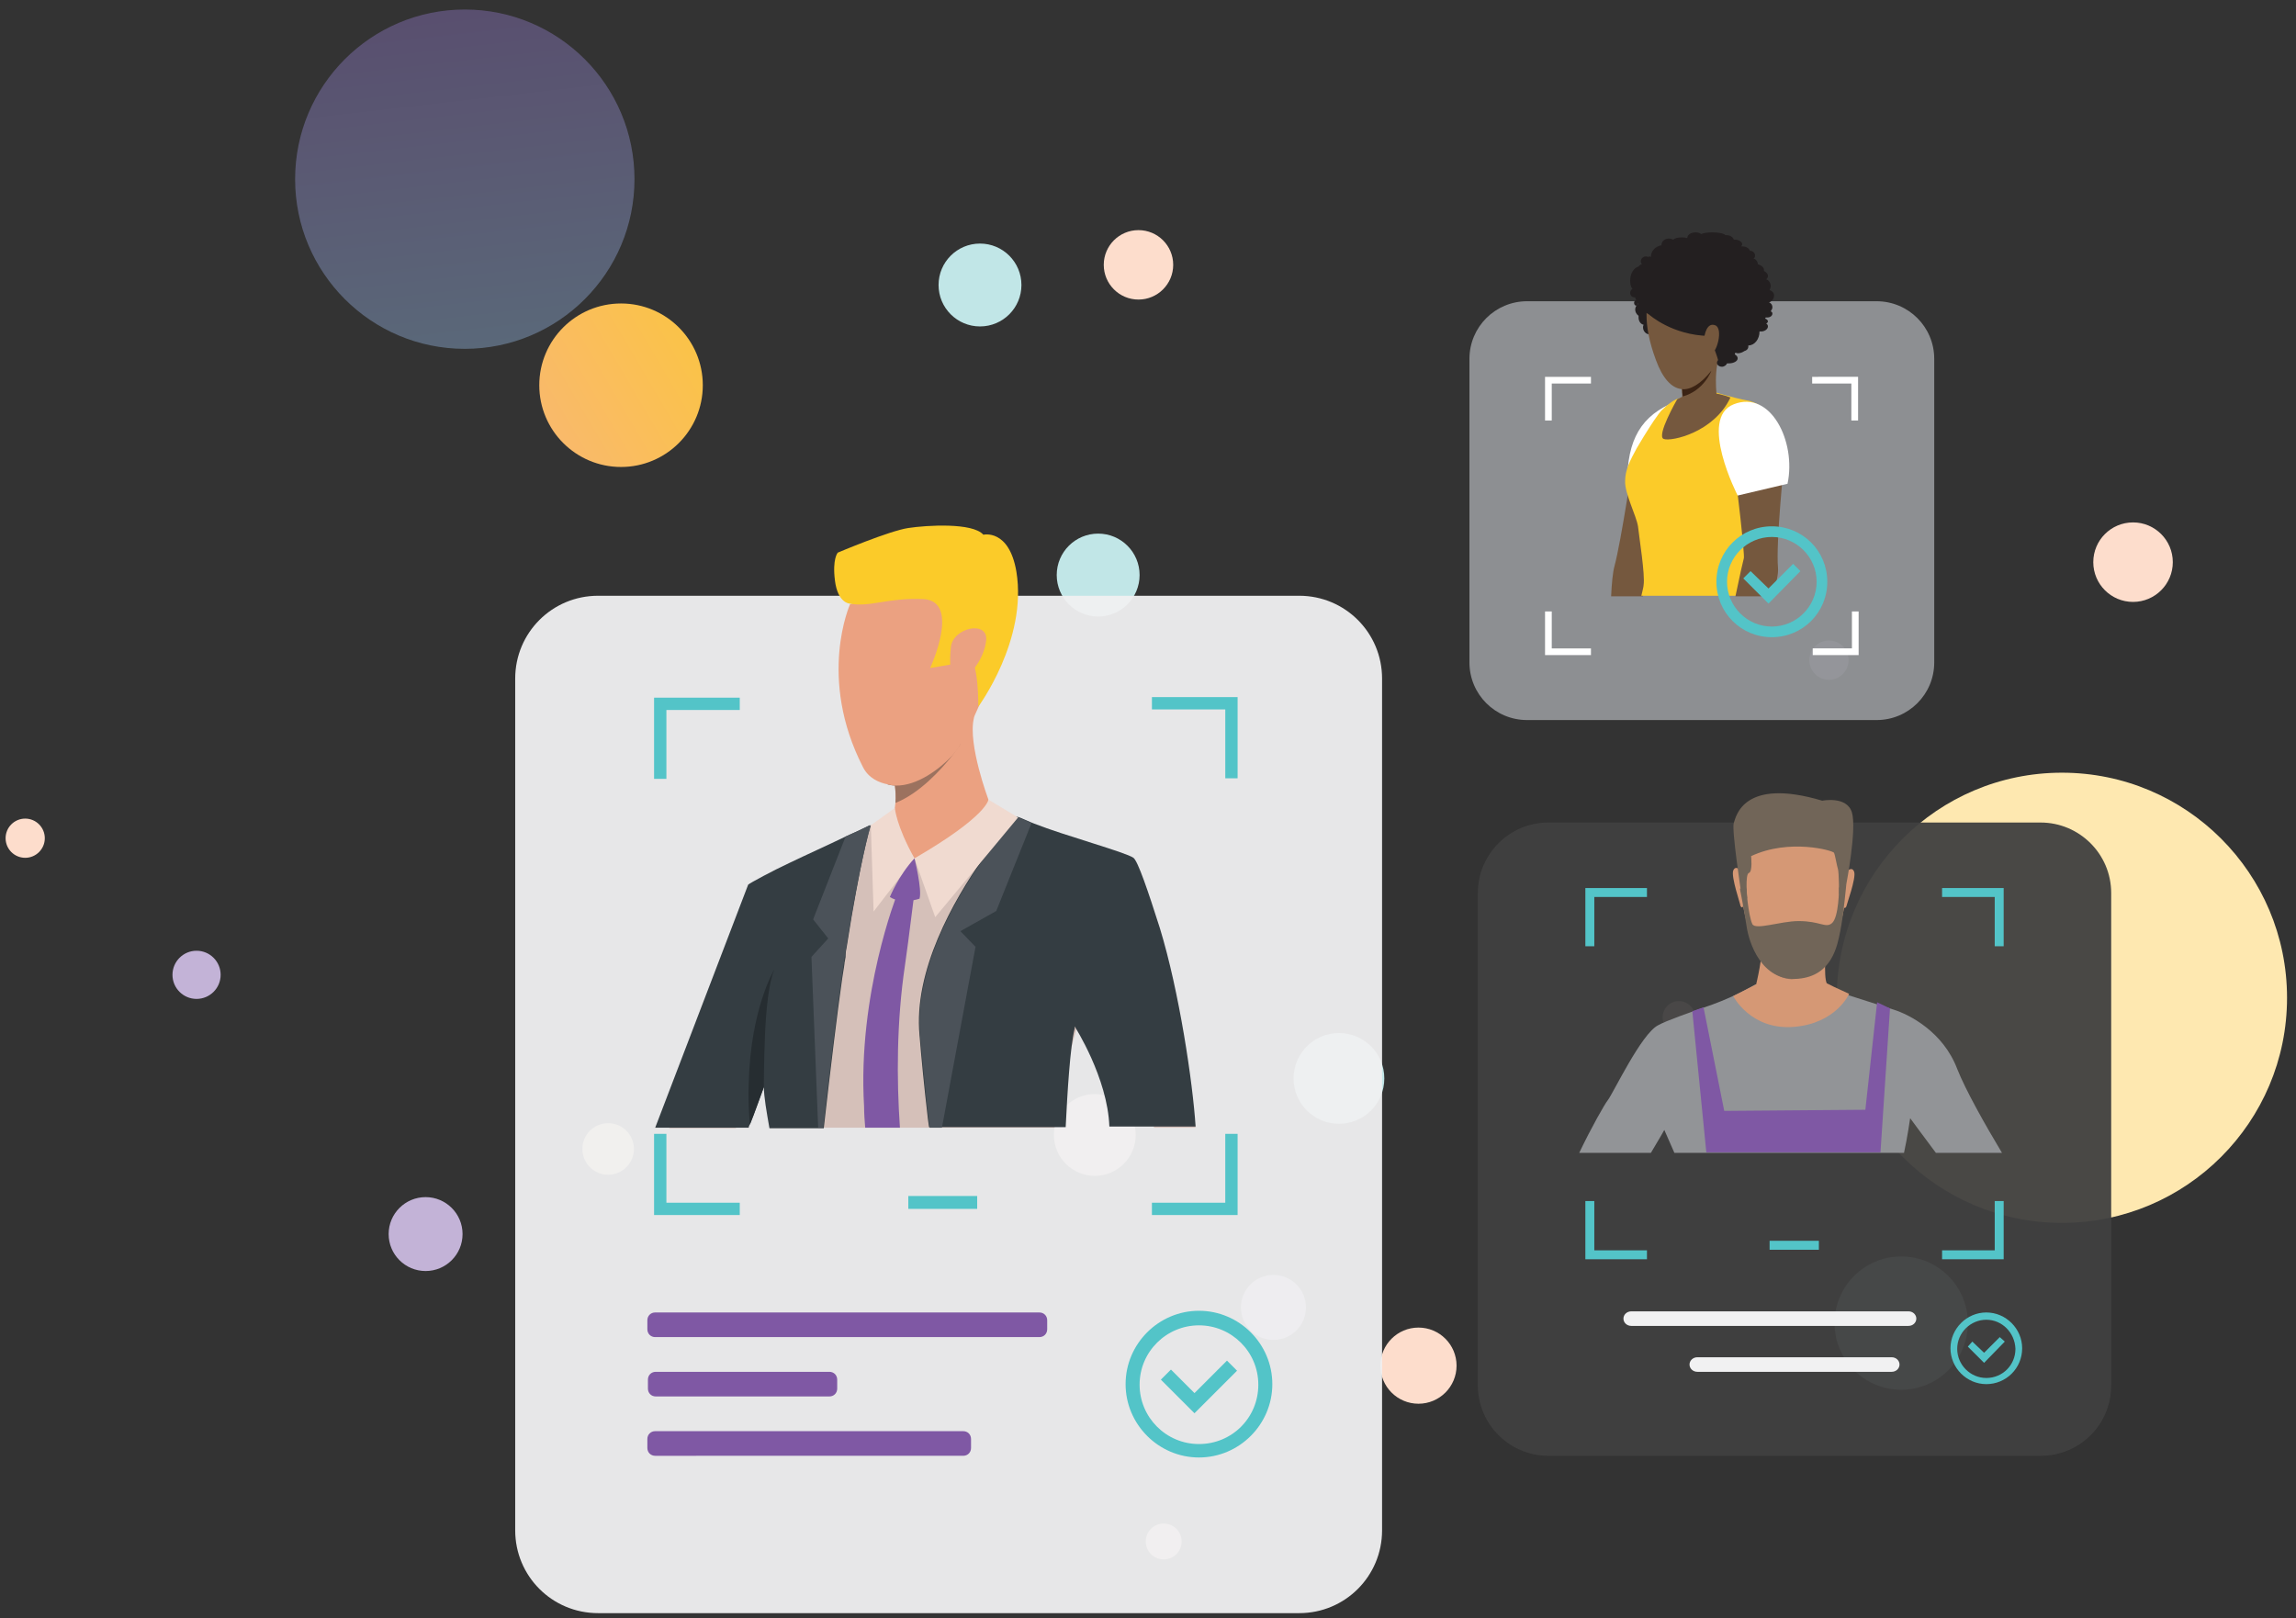 <?xml version="1.0" encoding="utf-8"?>
<!-- Generator: Adobe Illustrator 22.1.0, SVG Export Plug-In . SVG Version: 6.00 Build 0)  -->
<svg version="1.1" id="Layer_1" xmlns="http://www.w3.org/2000/svg" xmlns:xlink="http://www.w3.org/1999/xlink" x="0px" y="0px"
	 viewBox="0 0 410 289" style="enable-background:new 0 0 410 289;" xml:space="preserve">
<rect x="0" y="0" width="410" height="289" fill="#333333" stroke="none"/>
<style type="text/css">
	.st0{fill:#FDDDCC;}
	.st1{fill:#C3B3D7;}
	.st2{opacity:0.5;fill:url(#SVGID_1_);}
	.st3{fill:#FEE8B0;}
	.st4{fill:#C1E6E7;}
	.st5{fill:url(#SVGID_2_);}
	.st6{opacity:0.95;fill:#F1F1F2;}
	.st7{fill:#53C4C8;}
	.st8{fill:#7F58A4;}
	.st9{fill:#D5C0B9;}
	.st10{fill:#EBA181;}
	.st11{fill:#9C725F;}
	.st12{fill:#FBCB29;}
	.st13{fill:#343D42;}
	.st14{fill:#4B5259;}
	.st15{fill:#F0DAD0;}
	.st16{fill:#262D31;}
	.st17{fill:#4992CE;}
	.st18{opacity:0.95;fill:#404041;}
	.st19{fill:#F1F1F2;}
	.st20{fill:#929497;}
	.st21{fill:#D59875;}
	.st22{fill:#716558;}
	.st23{opacity:0.95;fill:#929497;}
	.st24{fill:#75583E;}
	.st25{fill:#FFFFFF;}
	.st26{fill:#364066;}
	.st27{fill:#231F20;}
	.st28{fill:#3B2314;}
</style>
<g>
	<circle class="st0" cx="4.5" cy="149.7" r="3.5"/>
	<circle class="st1" cx="76" cy="220.4" r="6.6"/>
	
		<linearGradient id="SVGID_1_" gradientUnits="userSpaceOnUse" x1="1362.178" y1="-355.339" x2="1439.178" y2="-230.339" gradientTransform="matrix(0.906 0.424 -0.424 0.906 -1307.653 -278.405)">
		<stop  offset="1.415019e-02" style="stop-color:#7F58A4"/>
		<stop  offset="0.28" style="stop-color:#8179B1"/>
		<stop  offset="0.777" style="stop-color:#84B6CA"/>
		<stop  offset="1" style="stop-color:#84D0D4"/>
	</linearGradient>
	<circle class="st2" cx="83" cy="32" r="30.3"/>
	<circle class="st3" cx="108.6" cy="205.2" r="4.6"/>
	<circle class="st1" cx="35.1" cy="174.1" r="4.3"/>
	<circle class="st0" cx="195.5" cy="202.7" r="7.3"/>
	<circle class="st0" cx="207.8" cy="275.3" r="3.2"/>
	<circle class="st1" cx="227.4" cy="233.5" r="5.8"/>
	<circle class="st4" cx="239.1" cy="192.6" r="8.1"/>
	<circle class="st0" cx="253.3" cy="243.9" r="6.8"/>
	<circle class="st0" cx="299.8" cy="181.7" r="2.9"/>
	<circle class="st4" cx="339.5" cy="236.3" r="11.9"/>
	<circle class="st3" cx="368.2" cy="178.2" r="40.2"/>
	<circle class="st1" cx="326.6" cy="117.9" r="3.5"/>
	<circle class="st0" cx="380.9" cy="100.4" r="7.1"/>
	<circle class="st4" cx="196.1" cy="102.7" r="7.4"/>
	<circle class="st0" cx="203.3" cy="47.3" r="6.2"/>
	
		<linearGradient id="SVGID_2_" gradientUnits="userSpaceOnUse" x1="1455.287" y1="-320.772" x2="1398.287" y2="-237.771" gradientTransform="matrix(0.906 0.424 -0.424 0.906 -1307.653 -278.405)">
		<stop  offset="0" style="stop-color:#FBCB29"/>
		<stop  offset="0.636" style="stop-color:#F9B774"/>
		<stop  offset="1" style="stop-color:#F9AD8B"/>
	</linearGradient>
	<circle class="st5" cx="110.9" cy="68.8" r="14.6"/>
	<circle class="st4" cx="175" cy="50.9" r="7.4"/>
</g>
<g>
	<g>
		<path class="st6" d="M232,288.1H106.8c-8.2,0-14.8-6.6-14.8-14.8V121.2c0-8.2,6.6-14.8,14.8-14.8H232c8.2,0,14.8,6.6,14.8,14.8
			v152.1C246.8,281.5,240.2,288.1,232,288.1z"/>
		<g>
			<rect x="162.2" y="213.6" class="st7" width="12.3" height="2.3"/>
		</g>
		<g>
			<g>
				<g>
					<path class="st8" d="M187,237.4c0,0.8-0.6,1.4-1.4,1.4H117c-0.8,0-1.4-0.6-1.4-1.4v-1.6c0-0.8,0.6-1.4,1.4-1.4h68.6
						c0.8,0,1.4,0.6,1.4,1.4V237.4z"/>
				</g>
				<g>
					<path class="st8" d="M173.4,258.6c0,0.8-0.6,1.4-1.4,1.4H117c-0.8,0-1.4-0.6-1.4-1.4V257c0-0.8,0.6-1.4,1.4-1.4H172
						c0.8,0,1.4,0.6,1.4,1.4V258.6z"/>
				</g>
				<g>
					<path class="st8" d="M149.5,248c0,0.8-0.6,1.4-1.4,1.4h-31c-0.8,0-1.4-0.6-1.4-1.4v-1.6c0-0.8,0.6-1.4,1.4-1.4h31
						c0.8,0,1.4,0.6,1.4,1.4V248z"/>
				</g>
			</g>
		</g>
		<g>
			<path class="st7" d="M205.7,124.5v2.2h13.1v12.3h2.2v-14.5H205.7z M116.8,139.1h2.2v-12.3h13.1v-2.2h-15.3V139.1z M218.8,202.5
				v12.3h-13.1v2.2H221v-14.5H218.8z M119,202.5h-2.2V217h15.3v-2.2H119V202.5z"/>
		</g>
		<g>
			<g>
				<path class="st7" d="M214.1,260.3c-7.2,0-13.1-5.9-13.1-13.1c0-7.2,5.9-13.1,13.1-13.1s13.1,5.9,13.1,13.1
					C227.2,254.4,221.3,260.3,214.1,260.3z M214.1,236.7c-5.8,0-10.6,4.7-10.6,10.6c0,5.8,4.7,10.6,10.6,10.6s10.6-4.7,10.6-10.6
					C224.7,241.4,219.9,236.7,214.1,236.7z"/>
			</g>
			<g>
				<polygon class="st7" points="213.3,252.4 207.3,246.4 209.1,244.6 213.3,248.8 219.1,243 220.9,244.8 				"/>
			</g>
		</g>
		<g>
			<g>
				<path class="st9" d="M213.5,201.4h-7.4c-0.1-0.3-0.2-0.6-0.3-0.8c-2.2-5.2-13.6-17.2-13.6-17.2s0,0,0,0l0,0v0c0,0,0,0,0,0.1
					c0,0,0,0.1,0,0.1c0,0,0,0,0,0.1c0,0,0,0,0,0.1c-0.5,1.7-2.8,10.4-3.9,17.6h-50.4c-0.1-0.7-0.3-1.3-0.4-1.9
					c-0.5-1.8-0.8-3.6-1-5.2c0-0.1,0-0.2,0-0.2c0-0.3-0.1-0.6-0.1-0.9c-0.4-4.5-0.1-8-0.1-8.3c-0.1,0.3-1.2,4-2.5,8.6
					c-0.7,2.5-1.6,5.3-2.4,8h-11.9l14.9-43.1c0.3-0.3,4.2-2.1,7-3.5c2.9-1.4,6.4-3.4,9.5-5.1c1.6-0.9,3.1-1.7,4.4-2.3l0.2-0.1v0
					c2.2-1,3.6-1.6,3.6-1.6s0,0,0,0c0.1,0,0.4,0,0.9-0.1c3-0.3,12.4-1.2,15.6-1.4c0.3,0,0.5,0,0.6,0c0.1,0,0.3,0,0.3,0
					c0.4,0,2.3,0.7,4.9,1.7c0.1,0,0.2,0.1,0.3,0.1c0.1,0,0.2,0.1,0.4,0.1c0.2,0.1,0.4,0.2,0.7,0.3c0.5,0.2,0.9,0.4,1.4,0.6
					c0.2,0.1,0.3,0.1,0.5,0.2c5.1,2,10.9,4.5,12.3,5.5c0.9,0.7,3.8,6,7.1,12.7C207.7,176.8,212.1,193.3,213.5,201.4z"/>
			</g>
			<g>
				<path class="st10" d="M176.5,142.8c-0.1,6.8-13.2,10.5-13.2,10.5s-5.5-6.9-4.2-7.5c0.5-0.3,0.7-1.3,0.8-2.4
					c0.1-1.1,0-2.3-0.1-3.1c0-0.5-0.1-0.8-0.1-0.8s1.9-2,4.3-4.3c4.2-4.1,9.9-9.4,9.9-7.3c0,0.1,0,0.2,0,0.4
					C172.8,132.9,176.5,142.8,176.5,142.8z"/>
			</g>
			<g>
				<path class="st11" d="M171.5,132.9C171.5,132.9,171.5,132.9,171.5,132.9c0,0-0.6,0.9-1.5,2.1c-2,2.5-5.8,6.7-10.1,8.4
					c0.1-1.1,0-2.3-0.1-3.1c-0.4,0-0.9-0.1-1.3-0.2c1.2-2,2.9-4.2,2.9-4.2l2.6-0.8L171.5,132.9z"/>
			</g>
			<g>
				<path class="st10" d="M174,127.9c-1.1,2.5-2.2,4.3-2.5,5c0,0,0,0,0,0c-0.2,0.5-0.7,1.2-1.5,2.1c-2.2,2.3-6.2,5.4-10.1,5.3
					c-0.4,0-0.9-0.1-1.3-0.2c-1.6-0.3-3.5-1.1-4.5-3.1c-8.2-16-2.3-29.1-2.3-29.1s22.4-6.3,25.9,0.4
					C180.1,113,176.7,122.1,174,127.9z"/>
			</g>
			<g>
				<path class="st12" d="M151.7,107.8c0,0-2.1-0.1-2.6-4.1c-0.5-3.9,0.5-5,0.5-5s9.2-3.9,12.6-4.4c3.3-0.5,11.5-1,13.4,1.2
					c0,0,4.6-1.1,5.9,6.6c2,12.2-6.8,24.1-6.8,24.1s0.1-8-1.7-9c-1.8-1.1-3.3,1.5-3.3,1.5l-3.6,0.6c0,0,5.5-11.8-1.1-12.3
					C158.4,106.7,155.5,108.5,151.7,107.8z"/>
			</g>
			<g>
				<path class="st10" d="M169.8,115.6c0.3-3.5,6.7-4.9,6.3-1.2c-0.4,3.7-3.6,7.2-5,7.1C169.6,121.4,169.5,118.3,169.8,115.6z"/>
			</g>
			<g>
				<path class="st13" d="M207.1,165.7c-2.1-6.6-3.9-11.9-4.7-12.5c-1.4-1-12.4-4-17.7-6.1c-0.2-0.1-0.3-0.1-0.5-0.2
					c-0.5-0.2-0.9-0.4-1.4-0.6c-0.2-0.1-0.5-0.2-0.7-0.3c-0.1,0-0.2-0.1-0.4-0.1c-0.1,0-0.2-0.1-0.3-0.1c0,0,0,0,0,0
					c-0.5,0.5-2.9,3.3-5.8,7.4c-5.4,7.7-12.5,20.2-11.4,31.7c0.3,3.7,0.8,9,1.5,15c0.1,0.5,0.1,0.9,0.2,1.4h24.4
					c0.3-6.2,0.8-14.4,1.6-17.6c0,0,0,0,0-0.1c0,0,0,0,0-0.1c0,0,0-0.1,0-0.1c0,0,0,0,0-0.1v0l0,0c0,0,5.9,9.2,6.2,17.9h15.4
					C213,193.4,210.6,177.1,207.1,165.7z"/>
			</g>
			<g>
				<path class="st13" d="M155.4,147.6c0,0-1.8,6.1-4.2,21.5v0c-0.1,0.5-0.2,1-0.2,1.6c0,0.1,0,0.1,0,0.2c-0.1,0.4-0.1,0.7-0.2,1.1
					c0,0,0,0.1,0,0.1c0,0.2-0.1,0.5-0.1,0.7c-0.1,0.6-0.2,1.2-0.3,1.9c-0.9,6.3-2.1,16.2-3.3,26.8h-9.7c-0.5-2.9-1-5.6-1-7.5
					c0,0,0,0.1,0,0.1c-0.8,2.1-1.6,4.5-2.5,6.7c-0.1,0.2-0.2,0.4-0.2,0.6H117l16.6-43.4c0.3-0.3,4.6-2.6,7.4-3.9
					c2.9-1.4,6.7-3.1,10-4.7c1.6-0.7,3.1-1.4,4.3-2L155.4,147.6z"/>
			</g>
			<g>
				<path class="st14" d="M177.9,162.7l-6.4,3.6l2.7,2.8l-6,32.3H166c-0.8-6.5-1.3-12.4-1.7-16.4c-1.7-17.8,16.1-37.9,17.2-39.1
					c0.9,0.3,1.8,0.7,2.7,1.1L177.9,162.7z"/>
			</g>
			<g>
				<path class="st14" d="M155.5,147.4c0,0-2.4,7.8-5.2,27.2c-0.9,6.3-2.1,16.2-3.3,26.8h-0.9l-1.2-30.5l3-3.3l-2.7-3.4l5.8-14.8
					c1.6-0.7,3.1-1.4,4.3-2L155.5,147.4z"/>
			</g>
			<g>
				<path class="st15" d="M181.8,146l-5.3-3.2c0,0-0.1,2.9-13.2,10.5l3.7,10.5L181.8,146z"/>
			</g>
			<g>
				<path class="st15" d="M159.8,144.3c0,0,0.2,3.1,3.5,9l-7.3,9.5l-0.5-15.4L159.8,144.3z"/>
			</g>
			<g>
				<path class="st8" d="M163.3,153.3c0,0,1.4,5.6,0.9,7.2c0,0-3.1,1.1-5.3-0.3C158.9,160.2,160.5,156.3,163.3,153.3z"/>
			</g>
			<g>
				<path class="st8" d="M161.6,172.4c-1.5,10.1-1.5,20.3-0.9,29h-6.2c-0.1-1.2-0.2-2.5-0.2-3.8c-1.2-20,5.9-37.9,5.9-37.9l3.2-0.8
					C163.3,158.9,162.3,167.7,161.6,172.4z"/>
			</g>
			<g>
				<path class="st16" d="M136.6,184.9c-0.2,4.8-0.2,9.1-0.2,9.1v0c0,0,0,0.2,0,0.4c0-0.1,0-0.2,0-0.2c-0.8,2.1-1.6,4.5-2.5,6.7
					c-0.2-2.6-0.3-5.1-0.2-7.3c0.3-13.5,4.6-20.5,4.6-20.5C137.3,175.3,136.8,180.3,136.6,184.9z"/>
			</g>
		</g>
	</g>
	<g>
		<rect x="318.2" y="158.7" class="st17" width="6.6" height="1.2"/>
	</g>
	<g>
		<path class="st18" d="M364.4,260h-87.9c-6.9,0-12.6-5.6-12.6-12.6v-87.9c0-6.9,5.6-12.6,12.6-12.6h87.9c6.9,0,12.6,5.6,12.6,12.6
			v87.9C377,254.4,371.4,260,364.4,260z"/>
		<g>
			<path class="st19" d="M342.2,235.5c0,0.7-0.6,1.3-1.4,1.3h-49.5c-0.8,0-1.4-0.6-1.4-1.3s0.6-1.3,1.4-1.3h49.5
				C341.6,234.2,342.2,234.8,342.2,235.5z"/>
		</g>
		<g>
			<path class="st19" d="M339.2,243.7c0,0.7-0.6,1.3-1.4,1.3h-34.7c-0.8,0-1.4-0.6-1.4-1.3c0-0.7,0.6-1.3,1.4-1.3h34.7
				C338.6,242.4,339.2,243,339.2,243.7z"/>
		</g>
		<g>
			<path class="st20" d="M349.5,190.9c-2.5-6.6-8.5-9.7-11.4-10.6c-1-0.3-2.8-0.9-4.7-1.5c-3.4-1.1-7.2-2.3-7.2-2.3l-12.7-0.7
				c0,0-3.3,2-7.7,3.6l0,0c-4,1.4-8.3,2.9-9.7,3.7c-3,1.5-8,12.1-9,13.4c-0.5,0.6-2.9,4.8-5.1,9.4h12.8c1.4-2.3,2.4-4.1,2.4-4.1
				s0.8,1.8,1.8,4.1h41c0.6-2.7,1.1-6.2,1.1-6.2s2.2,3,4.6,6.2h11.8C354.5,200.9,351,194.7,349.5,190.9z"/>
			<g>
				<path class="st21" d="M321.7,143.8c0,0,9.3,1.5,7.9,16c-1.4,14.5-9.6,13.3-10.1,13.3c-0.5,0-8.2,0.3-8.8-17.5
					C310.6,155.6,310.3,142.5,321.7,143.8z"/>
			</g>
			<g>
				<path class="st21" d="M329.7,155.7c0,0,1-1.1,1.4,0c0.4,1.1-1.4,6-1.4,6.2c0,0-0.2,0.4-0.4,0.2
					C329,161.9,329.7,155.7,329.7,155.7z"/>
			</g>
			<g>
				<path class="st21" d="M310.9,155.5c0,0-1-1.1-1.4,0c-0.4,1.1,1.3,6,1.3,6.3c0,0,0.2,0.4,0.4,0.2
					C311.5,161.7,310.9,155.5,310.9,155.5z"/>
			</g>
			<g>
				<path class="st22" d="M329.7,157.9l-1.3,1.8c0,0,0-3.9-0.2-4.5c-0.2-0.6-0.5-2.5-0.7-2.9c-0.2-0.4-8-2.6-14.8,0.6
					c0,0,0.3,2.8-0.4,3c-0.7,0.2-0.3,4.6-0.3,4.6l-1.1-1.2c0,0-1.7-11.2-1.3-12.3c0.4-1.2,1.7-8.2,15.8-4c0,0,4.4-0.9,5.3,2.1
					C331.6,148.1,329.7,157.9,329.7,157.9z"/>
			</g>
			<path class="st21" d="M327.4,176.2c0,0-1.2-0.6-1.2-0.6c-0.6-1.3-0.1-6.7-0.1-6.7s-11.8-3-11.5-0.7s-1,7.6-1,7.6l-4.1,2.1
				c0,0,3.1,6.1,10.8,5.5c7.6-0.6,9.9-5.9,9.9-5.9L327.4,176.2z"/>
			<path class="st11" d="M314.7,170.7c0,0,1.9,2.5,5.2,2.5c2.2,0,3.7-0.6,5.9-2.7c0,0-0.9,4-5.9,4.4
				C320,174.8,316.4,175.2,314.7,170.7z"/>
		</g>
		<g>
			<rect x="316" y="221.6" class="st7" width="8.8" height="1.6"/>
		</g>
		<g>
			<path class="st7" d="M346.8,158.6v1.6h9.4v8.8h1.6v-10.4H346.8z M283.1,169h1.6v-8.8h9.4v-1.6h-11V169z M356.2,214.5v8.8h-9.4
				v1.6h11v-10.4H356.2z M284.7,214.5h-1.6v10.4h11v-1.6h-9.4V214.5z"/>
		</g>
	</g>
	<g>
		<path class="st23" d="M335.1,128.6h-62.4c-5.7,0-10.3-4.6-10.3-10.3V64.1c0-5.7,4.6-10.3,10.3-10.3h62.4c5.7,0,10.3,4.6,10.3,10.3
			v54.2C345.4,124,340.8,128.6,335.1,128.6z"/>
		<g>
			<g>
				<path class="st24" d="M287.7,106.5h5.7c0.3-2.8,0.5-4.8,0.5-5c-0.1-0.5,5.7-15.5,6.2-16.8c0.5-1.2,2.6-4.6,2.9-7.7
					c0.3-3.1-3.8-4.4-3.8-4.4c-5.5,1-7.4,8.6-7.4,8.6s-2.3,15.5-3.5,19.9C288,102.2,287.8,104.2,287.7,106.5z"/>
			</g>
			<path class="st25" d="M290.6,84.9l8.5,3.6c0,0,7.8-19.3,1.3-17.2C293.8,73.5,290.9,77.5,290.6,84.9z"/>
			<g>
				<path class="st12" d="M292.5,94c0.2,1.9,1.3,8.7,1,10.5c0,0.3-0.2,1-0.4,1.9h20.4c-0.5-1.9-1-3.7-1.3-4.7c-1-3.3,0-4.2,0.5-6.8
					c0.2-1,0.9-3,1.6-5.2c0.3-0.7,0.5-1.5,0.8-2.3c0.9-2.8,1.3-5.6,1.6-7.3c1.2-7.9-4.8-8.6-4.8-8.6c-2.2-0.4-6.2-1.6-6.2-1.6
					l-6.1,1.3c0,0-0.6,0.2-1.4,0.8l0,0c-0.4,0.3-0.9,0.7-1.4,1.2c-0.7,0.7-2,2.7-3.3,4.8c-0.4,0.7-0.8,1.3-1.2,2
					c-1.2,2.2-2.1,3.9-2.1,5.9C290.1,88.1,292.2,92.1,292.5,94z"/>
			</g>
			<path class="st24" d="M299.5,71.3c0,0-3.8,6.6-2.4,7.1c1.4,0.5,9-1.2,11.9-7.4C309,71,304.1,68.8,299.5,71.3z"/>
			<path class="st24" d="M300.1,74.3c0,0,3.4,1.4,6.5-3.3c0,0-0.8-5.4,0.9-8.5c1.8-3.1-7.7,3.7-7.7,3.7s0.2,0.6,0.3,1.6
				c0.1,0.5,0.2,1.1,0.2,1.7c0.1,0.5,0.1,1,0.1,1.6C300.5,72.3,300.4,73.5,300.1,74.3z"/>
			<path class="st26" d="M308.6,81.7c0.7,3.6,5.8,8.2,5.8,8.2c0.2-0.7,0.5-1.5,0.8-2.3C311.6,85.4,308.6,81.7,308.6,81.7z"/>
			<g>
				<path class="st24" d="M309.8,84.6c0.3,1.3,1.8,14.7,1.6,15.1c-0.1,0.3-0.8,3.4-1.5,6.8h6.6c0.7-2.2,1.1-4.1,1-5.1
					c-0.4-4.5,1.1-18.9,1.1-18.9s1.4-8.7-5.8-9.8c0,0-4.3,0.6-4.5,3.7C308,79.6,309.5,83.3,309.8,84.6z"/>
			</g>
			<path class="st27" d="M294.4,57.3c0.1-0.2,0.2-0.4,0.2-0.7c0-0.3-0.1-0.5-0.2-0.7c0.1-0.2,0.2-0.4,0.2-0.6c0-0.7-0.6-1.3-1.3-1.3
				c-0.7,0-1.3,0.6-1.3,1.3c0,0.4,0.2,0.8,0.6,1.1c0,0.1,0,0.2,0,0.3c0,0.7,0.4,1.2,0.9,1.3c-0.1,0.2-0.1,0.3-0.1,0.5
				c0,0.6,0.5,1.2,1.1,1.2c0.6,0,1.1-0.5,1.1-1.2C295.4,57.9,294.9,57.4,294.4,57.3z"/>
			<path class="st25" d="M319.2,86.4l-8.9,2.1c0,0-7.1-13.8-0.7-16.3C316.2,69.6,320.8,78.9,319.2,86.4z"/>
			<g>
				<g>
					<g>
						<path class="st24" d="M298.5,48c0,0-7.8,2.9-2.8,16.3c4.9,13.4,15-2.3,13.5-10.5C307.6,45.5,298.5,48,298.5,48z"/>
					</g>
				</g>
			</g>
			<path class="st27" d="M316.8,52.8c0-0.5-0.3-0.8-0.8-1c0.1-0.2,0.2-0.5,0.2-0.7c0-0.6-0.4-1.1-0.8-1.2c0.2-0.2,0.3-0.4,0.3-0.6
				c0-0.4-0.3-0.7-0.7-0.9c0-0.1,0-0.1,0-0.2c0-0.4-0.4-0.8-1.1-1l0,0c0-0.5-0.4-1-0.8-1c0.2-0.1,0.3-0.3,0.3-0.6
				c0-0.4-0.4-0.8-0.8-0.8c0,0-0.1,0-0.1,0c-0.2-0.5-0.7-0.8-1.4-0.8c-0.1,0-0.1,0-0.2,0c0.1-0.1,0.2-0.2,0.2-0.4
				c0-0.4-0.6-0.8-1.3-0.8c-0.1,0-0.1,0-0.2,0c-0.1-0.4-0.6-0.8-1.3-0.8c-0.1,0-0.1,0-0.2,0c-0.2-0.3-1.2-0.5-2.3-0.5
				c-0.8,0-1.6,0.1-2,0.3c-0.3-0.2-0.6-0.3-1-0.3c-0.8,0-1.5,0.4-1.5,1c0,0,0,0,0,0c0,0,0,0,0,0c0,0,0,0,0,0c0,0-0.1,0-0.2,0
				c-0.2-0.1-0.5-0.1-0.8-0.1c-0.6,0-1.2,0.1-1.5,0.4c-0.2-0.1-0.5-0.2-0.8-0.2c-0.7,0-1.3,0.5-1.3,1.1c0,0,0,0.1,0,0.1
				c-1.1,0.2-1.9,1-1.9,2.1c0,0,0,0,0,0c-0.1,0-0.1-0.1-0.2-0.1c-0.1,0-0.2,0-0.3,0.1c-0.1-0.1-0.3-0.1-0.4-0.1
				c-0.5,0-0.9,0.4-0.9,0.9c0,0.2,0.1,0.3,0.2,0.5c-0.2,0-0.5,0.2-0.6,0.4c-0.8,0.2-1.5,1.2-1.5,2.5c0,0.6,0.1,1.1,0.4,1.5
				c-0.2,0.1-0.4,0.4-0.4,0.7c0,0.4,0.3,0.8,0.7,0.8c0.1,0,0.1,0,0.2,0c0,0.2,0.1,0.3,0.2,0.5c0,0,0,0,0,0c-0.2,0-0.4,0.2-0.4,0.5
				c0,0.3,0.2,0.5,0.4,0.5c0.2,0,0.3-0.2,0.3-0.4c0.4,0.7,1,1.4,2,2c0,0,4.1,3.7,10.7,3.8c0,0,1.2,2.8,1.6,4.3
				c-0.1,0.1-0.2,0.3-0.2,0.5c0,0.4,0.4,0.7,0.9,0.7c0.4,0,0.8-0.3,0.9-0.6c0.1,0,0.2,0,0.3,0c0.9,0,1.6-0.4,1.6-0.9
				c0-0.3-0.2-0.5-0.5-0.7c0-0.1,0-0.1,0-0.2c0,0,0,0,0,0c0,0,0.1,0,0.1-0.1c0.1,0,0.3,0.1,0.4,0.1c0.5,0,0.9-0.2,1.2-0.4
				c0.4-0.1,0.7-0.4,0.7-0.8c0-0.1,0-0.1,0-0.2c1.1,0,2-1.1,2-2.5c0,0,0,0,0,0c0.1,0,0.2,0,0.3,0c0.6,0,1.2-0.4,1.2-0.9
				c0-0.2-0.1-0.4-0.3-0.5c0.1-0.1,0.3-0.2,0.3-0.4c0-0.2-0.2-0.4-0.5-0.5c0-0.1,0.1-0.1,0.1-0.2c0.1,0,0.2,0,0.3,0
				c0.5,0,0.9-0.3,0.9-0.7c0-0.2-0.1-0.3-0.3-0.4c0.1-0.2,0.3-0.4,0.3-0.7c0-0.5-0.3-0.8-0.6-0.9c0,0,0,0,0,0
				C316.3,53.9,316.8,53.4,316.8,52.8z M312.5,46.2C312.5,46.2,312.5,46.2,312.5,46.2C312.5,46.2,312.5,46.2,312.5,46.2
				C312.5,46.2,312.5,46.2,312.5,46.2z"/>
			<g>
				<g>
					<g>
						<path class="st24" d="M304.3,60.8c0-1,0.5-3.3,2-2.7c1.5,0.6,0.2,5.2-0.8,5C305.5,63.1,304.3,63.2,304.3,60.8z"/>
					</g>
				</g>
			</g>
			<path class="st28" d="M300.5,70.8c3.7-1,5.1-4.5,5.1-4.6c-3,3.8-5.2,3.3-5.2,3.3C300.4,70,300.4,70.3,300.5,70.8z"/>
		</g>
		<g>
			<path class="st25" d="M323.6,67.3v1.2h7v6.6h1.2v-7.8H323.6z M275.9,75.1h1.2v-6.6h7v-1.2h-8.2V75.1z M330.7,109.2v6.6h-7v1.2
				h8.2v-7.8H330.7z M277.1,109.2h-1.2v7.8h8.2v-1.2h-7V109.2z"/>
		</g>
	</g>
	<polygon class="st8" points="302.2,180.6 304.7,205.8 335.8,205.8 337.5,180.1 335.2,179 333.1,198.2 307.9,198.4 304.2,179.9 	"/>
	<path class="st22" d="M312.9,165c0.5,1.2,5-0.5,8.3-0.5c3.8,0,4.8,1.3,5.9,0.4c1.3-1,1.3-6.4,1.3-6.4l1.3-0.6c0,0-0.5,5.6-1.1,8.5
		c-0.5,2.4-1.4,7.9-7.5,8.4c-6.6,0.6-8.8-6.6-9.2-9.3s-1.2-6.8-1.2-6.8h1.2C311.8,158.7,312.2,163.4,312.9,165z"/>
	<g>
		<g>
			<path class="st7" d="M354.7,247.2c-3.5,0-6.4-2.9-6.4-6.4c0-3.5,2.9-6.4,6.4-6.4s6.4,2.9,6.4,6.4
				C361.1,244.4,358.2,247.2,354.7,247.2z M354.7,235.7c-2.8,0-5.2,2.3-5.2,5.2c0,2.8,2.3,5.2,5.2,5.2s5.2-2.3,5.2-5.2
				C359.8,238,357.5,235.7,354.7,235.7z"/>
		</g>
		<g>
			<polygon class="st7" points="354.3,243.4 351.4,240.5 352.2,239.6 354.3,241.6 357.1,238.8 358,239.6 			"/>
		</g>
	</g>
	<g>
		<g>
			<path class="st7" d="M316.4,113.8c-5.5,0-9.9-4.4-9.9-9.9c0-5.5,4.4-9.9,9.9-9.9s9.9,4.4,9.9,9.9
				C326.3,109.4,321.9,113.8,316.4,113.8z M316.4,95.9c-4.4,0-8,3.6-8,8c0,4.4,3.6,8,8,8c4.4,0,8-3.6,8-8
				C324.4,99.5,320.8,95.9,316.4,95.9z"/>
		</g>
		<g>
			<polygon class="st7" points="315.8,107.8 311.3,103.3 312.6,102 315.8,105.1 320.2,100.7 321.5,102 			"/>
		</g>
	</g>
</g>
</svg>
